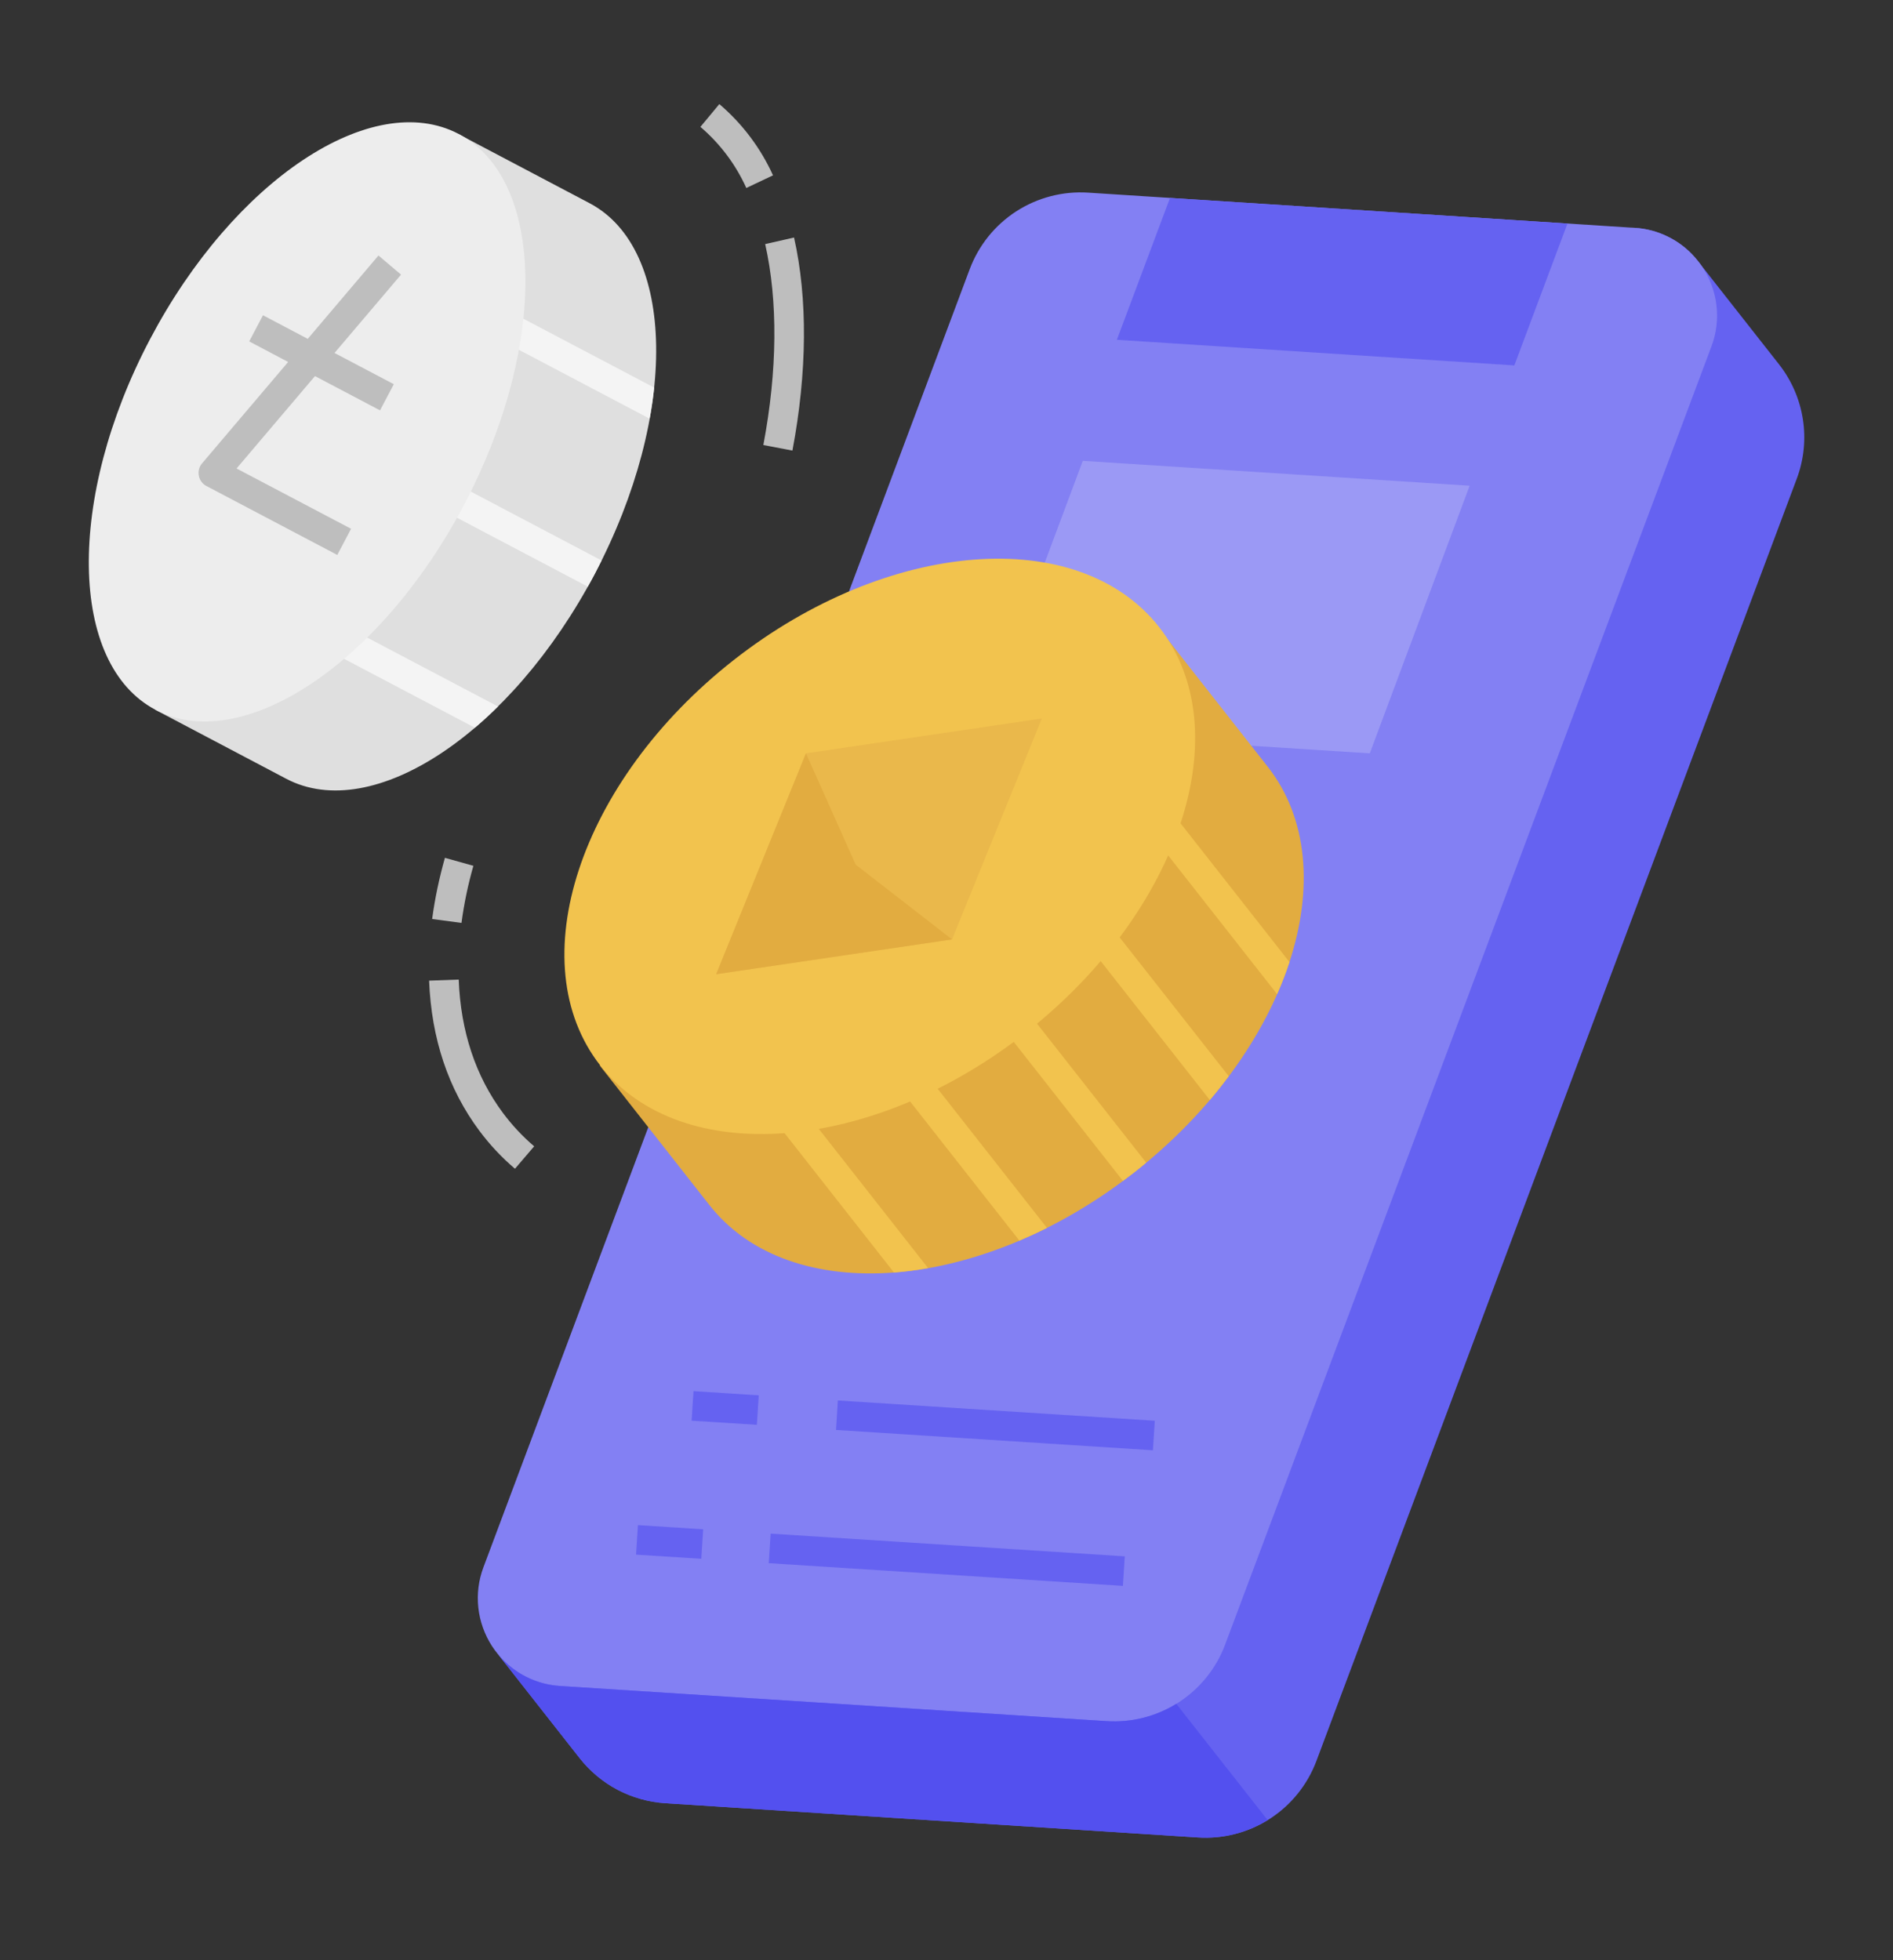 <svg width="28" height="29" viewBox="0 0 28 29" fill="none" xmlns="http://www.w3.org/2000/svg">
<rect x="0" y="0" width="28" height="29" fill="#333333" stroke="none"/>
<g clip-path="url(#clip0_169_3589)">
<path d="M26.314 5.39L25.167 3.93C25.166 3.929 25.166 3.929 25.166 3.928L25.073 3.811C24.961 3.682 24.824 3.576 24.67 3.501C24.517 3.425 24.35 3.381 24.179 3.371L16.366 24.965L7.377 24.487L8.574 26.011C8.726 26.204 8.917 26.364 9.135 26.479C9.353 26.593 9.593 26.661 9.838 26.677L17.721 27.184C18.096 27.208 18.468 27.111 18.784 26.907C19.099 26.703 19.34 26.403 19.472 26.051L26.576 7.084C26.682 6.803 26.713 6.499 26.667 6.203C26.621 5.906 26.499 5.626 26.314 5.39Z" fill="#6562F1"/>
<path d="M25.314 5.126L18.121 24.331C17.99 24.682 17.748 24.982 17.433 25.186C17.118 25.39 16.745 25.487 16.37 25.463L8.285 24.943C8.082 24.93 7.886 24.869 7.71 24.767C7.535 24.664 7.386 24.521 7.276 24.351C7.166 24.18 7.097 23.986 7.075 23.784C7.053 23.582 7.079 23.378 7.15 23.188L14.343 3.983C14.475 3.631 14.716 3.331 15.031 3.127C15.347 2.923 15.72 2.826 16.095 2.85L24.179 3.371C24.35 3.381 24.517 3.425 24.67 3.501C24.824 3.576 24.961 3.682 25.073 3.811C25.106 3.848 25.137 3.887 25.166 3.928C25.166 3.929 25.166 3.929 25.167 3.93C25.286 4.102 25.362 4.301 25.388 4.51C25.414 4.718 25.389 4.93 25.314 5.126Z" fill="#8380F3"/>
<path d="M16.016 6.818L14.536 10.779L20.261 11.145L21.738 7.186L16.016 6.818Z" fill="#9B99F5"/>
<path d="M16.37 25.463L8.285 24.943C8.111 24.933 7.941 24.887 7.784 24.808C7.628 24.73 7.49 24.62 7.377 24.487L8.574 26.011C8.726 26.204 8.917 26.364 9.135 26.479C9.353 26.593 9.593 26.661 9.838 26.677L17.721 27.184C18.082 27.207 18.442 27.117 18.75 26.927L17.399 25.207C17.091 25.397 16.731 25.486 16.37 25.463Z" fill="#5350EF"/>
<path d="M18.752 11.344L17.131 9.28L8.872 15.764L10.493 17.828C11.687 19.349 14.504 19.13 16.784 17.339C19.064 15.549 19.945 12.865 18.752 11.344Z" fill="#E2AC40"/>
<path d="M16.945 12.23L18.89 14.708C18.96 14.55 19.021 14.391 19.073 14.233L17.289 11.96L16.945 12.23Z" fill="#F2C34E"/>
<path d="M18.175 15.922L16.287 13.519L15.943 13.789L17.895 16.274C17.993 16.159 18.086 16.041 18.175 15.922Z" fill="#F2C34E"/>
<path d="M14.983 14.691L14.639 14.961L16.61 17.471C16.668 17.428 16.726 17.384 16.784 17.339C16.842 17.294 16.898 17.248 16.954 17.201L14.983 14.691Z" fill="#F2C34E"/>
<path d="M13.476 15.606L13.132 15.876L15.078 18.354C15.214 18.296 15.35 18.234 15.486 18.166L13.476 15.606Z" fill="#F2C34E"/>
<path d="M13.728 18.761L11.688 16.162L11.344 16.432L13.223 18.826C13.389 18.813 13.558 18.791 13.728 18.761Z" fill="#F2C34E"/>
<path d="M8.72 3.006L6.785 1.986L2.298 10.501L4.233 11.521C5.516 12.197 7.56 10.838 8.799 8.487C10.038 6.136 10.003 3.681 8.72 3.006Z" fill="#DFDFDF"/>
<path d="M9.676 5.734L7.209 4.435L7.005 4.822L9.609 6.194C9.638 6.038 9.66 5.885 9.676 5.734Z" fill="#F4F4F4"/>
<path d="M6.49 7.023L6.286 7.41L8.694 8.679C8.73 8.616 8.765 8.552 8.799 8.487C8.833 8.422 8.866 8.357 8.898 8.292L6.49 7.023Z" fill="#F4F4F4"/>
<path d="M7.366 10.452L4.954 9.181L4.75 9.568L7.024 10.766C7.139 10.668 7.253 10.563 7.366 10.452Z" fill="#F4F4F4"/>
<path d="M17.306 2.928L16.52 5.027L22.399 5.406L23.185 3.307L17.306 2.928Z" fill="#6562F1"/>
<path d="M15.176 15.276C17.458 13.484 18.339 10.798 17.145 9.277C15.95 7.756 13.132 7.975 10.85 9.767C8.568 11.559 7.687 14.245 8.881 15.766C10.076 17.287 12.894 17.068 15.176 15.276Z" fill="#F2C34E"/>
<path d="M15.41 10.63L11.921 11.145L10.593 14.413L14.082 13.898L15.41 10.63Z" fill="#EAB84B"/>
<path d="M14.082 13.898L12.657 12.792L11.921 11.145L10.593 14.413L14.082 13.898Z" fill="#E2AC40"/>
<path d="M10.23 21.018L10.258 20.581L11.223 20.643L11.195 21.079L10.23 21.018Z" fill="#6562F1"/>
<path d="M12.366 21.155L12.393 20.719L17.081 21.019L17.053 21.456L12.366 21.155Z" fill="#6562F1"/>
<path d="M9.408 23L9.436 22.563L10.401 22.625L10.373 23.061L9.408 23Z" fill="#6562F1"/>
<path d="M11.371 23.126L11.399 22.689L16.637 23.025L16.609 23.462L11.371 23.126Z" fill="#6562F1"/>
<path d="M6.866 7.465C8.104 5.113 8.068 2.658 6.785 1.982C5.502 1.307 3.458 2.666 2.219 5.018C0.981 7.37 1.017 9.825 2.3 10.501C3.583 11.176 5.627 9.817 6.866 7.465Z" fill="#EDEDED"/>
<path d="M5.932 4.063L5.598 3.78L4.552 5.013L3.89 4.664L3.686 5.051L4.262 5.355L2.989 6.855C2.967 6.88 2.952 6.91 2.944 6.941C2.936 6.973 2.934 7.006 2.941 7.038C2.947 7.071 2.96 7.101 2.98 7.127C2.999 7.154 3.025 7.175 3.053 7.19L4.989 8.21L5.193 7.823L3.499 6.931L4.659 5.564L5.621 6.071L5.825 5.684L4.948 5.222L5.932 4.063Z" fill="#BEBEBE"/>
<path d="M7.617 17.291C7.42 17.123 7.243 16.934 7.089 16.727C6.63 16.111 6.381 15.365 6.347 14.508L6.785 14.492C6.814 15.258 7.035 15.922 7.439 16.465C7.574 16.646 7.729 16.812 7.901 16.959L7.617 17.291Z" fill="#BEBEBE"/>
<path d="M6.826 13.654L6.392 13.596C6.433 13.29 6.497 12.988 6.581 12.691L7.002 12.809C6.923 13.086 6.864 13.368 6.826 13.654Z" fill="#BEBEBE"/>
<path d="M11.721 6.666L11.291 6.584C11.499 5.483 11.508 4.455 11.318 3.611L11.745 3.514C11.948 4.416 11.94 5.506 11.721 6.666Z" fill="#BEBEBE"/>
<path d="M11.039 2.781C10.882 2.433 10.65 2.125 10.36 1.877L10.64 1.54C10.979 1.829 11.25 2.189 11.434 2.594L11.039 2.781Z" fill="#BEBEBE"/>
</g>
<defs>
<clipPath id="clip0_169_3589">
<rect width="28" height="28" fill="white" transform="translate(0 0.5)"/>
</clipPath>
</defs>
</svg>
